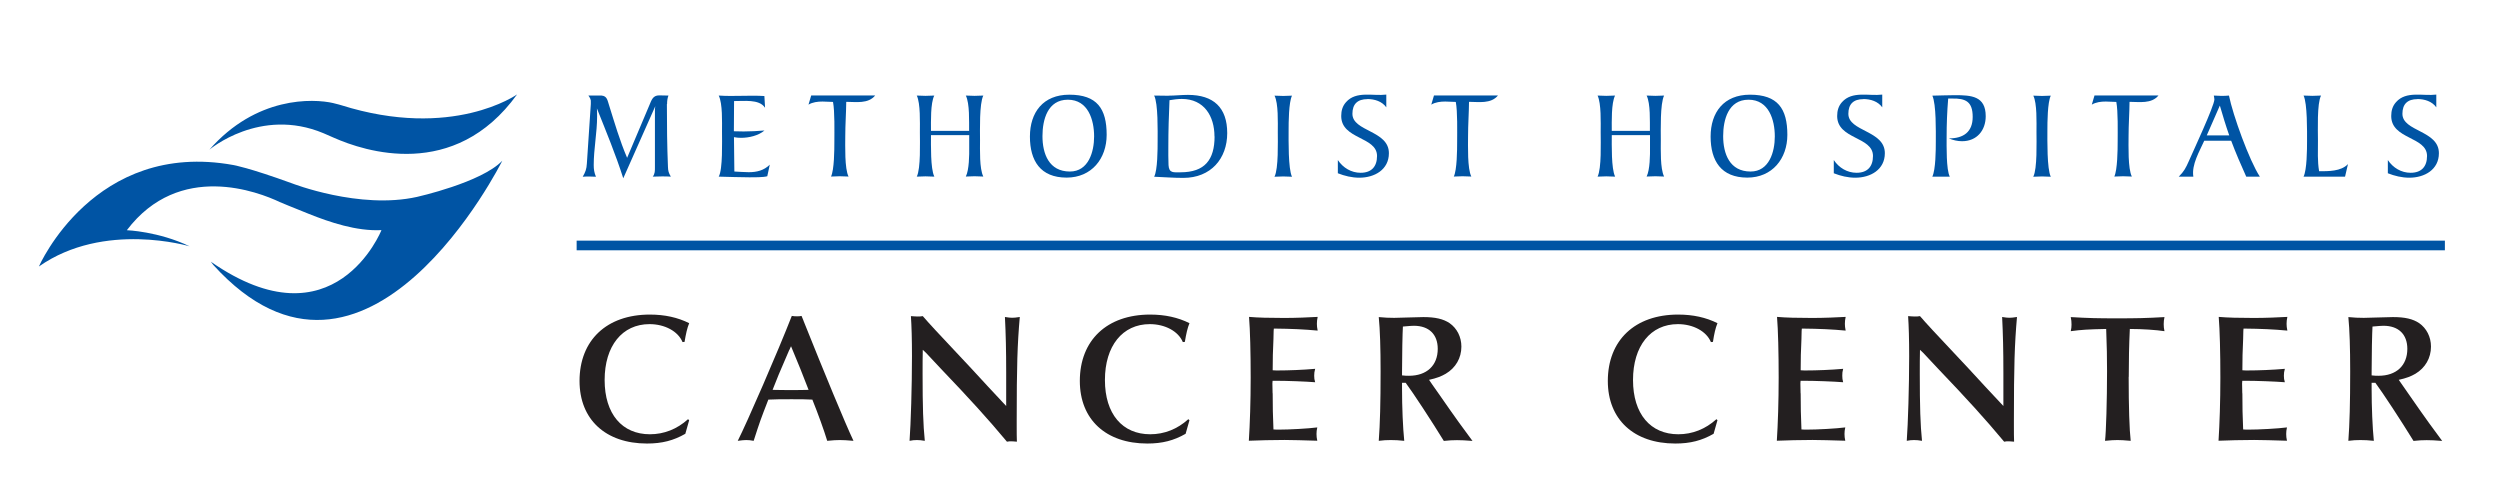<?xml version="1.0" encoding="UTF-8"?>
<svg id="Layer_1" data-name="Layer 1" xmlns="http://www.w3.org/2000/svg" viewBox="0 0 259 51">
  <defs>
    <style>
      .cls-1 {
        fill: #0054a4;
      }

      .cls-2 {
        fill: #231f20;
      }

      .cls-3 {
        fill: none;
        stroke: #0054a4;
        stroke-miterlimit: 10;
      }
    </style>
  </defs>
  <g>
    <path class="cls-2" d="M71.4,43.53l-.4,1.41c-1.22,.7-2.41,1.01-3.97,1.01-4.29,0-6.99-2.49-6.99-6.48,0-4.22,2.81-6.88,7.28-6.88,1.56,0,2.89,.3,4.08,.89-.21,.51-.34,1.1-.48,1.94l-.21,.02c-.46-1.12-1.84-1.86-3.42-1.86-2.83,0-4.65,2.26-4.65,5.79s1.82,5.62,4.69,5.62c1.46,0,2.81-.53,3.95-1.56l.11,.1Z"/>
    <path class="cls-2" d="M83.25,33.25c2.19,5.47,4.27,10.51,5.17,12.42-.7-.06-1.03-.08-1.41-.08s-.68,.02-1.31,.08c-.32-1.06-.95-2.81-1.54-4.27-.72-.04-1.18-.04-2.15-.04-1.06,0-1.6,0-2.41,.04-.8,2.07-.85,2.18-1.52,4.27-.34-.06-.51-.08-.76-.08-.23,0-.42,.02-.89,.08,.93-1.82,4.16-9.25,5.6-12.94,.25,.04,.36,.04,.55,.04,.15,0,.27,0,.46-.04l.21,.51Zm-1.48,3c-1.16,2.7-1.18,2.72-1.73,4.14,.87,.02,1.18,.02,1.96,.02,.7,0,1.08,0,1.77-.02-.57-1.48-1.08-2.77-1.82-4.52l-.17,.38Z"/>
    <path class="cls-2" d="M95.6,36.25c-.02,.8-.02,1.48-.02,2.45,0,3.42,.06,5.34,.23,6.97-.36-.06-.55-.08-.82-.08-.29,0-.44,.02-.76,.08,.13-1.8,.25-5.58,.25-8.78,0-1.71-.04-3.12-.11-4.14,.32,.02,.48,.04,.7,.04,.21,0,.3,0,.53-.04,.74,.85,1.14,1.29,5.09,5.49l1.65,1.79,1.56,1.67,.34,.36v-3.46c0-2.32-.04-3.97-.13-5.76,.38,.06,.55,.08,.76,.08s.38-.02,.78-.08c-.25,2.85-.32,5.07-.32,10.71v.61c0,.74,0,1.01,.02,1.6-.27-.02-.4-.04-.57-.04s-.27,0-.46,.04c-2.01-2.41-3.88-4.46-6.9-7.62l-1.48-1.58-.34-.32Z"/>
    <path class="cls-2" d="M123.23,43.53l-.4,1.41c-1.22,.7-2.41,1.01-3.97,1.01-4.29,0-6.99-2.49-6.99-6.48,0-4.22,2.81-6.88,7.28-6.88,1.56,0,2.89,.3,4.08,.89-.21,.51-.34,1.1-.48,1.94l-.21,.02c-.46-1.12-1.84-1.86-3.42-1.86-2.83,0-4.65,2.26-4.65,5.79s1.82,5.62,4.69,5.62c1.46,0,2.81-.53,3.95-1.56l.11,.1Z"/>
    <path class="cls-2" d="M131.85,40.75c0,1.69,.02,2.03,.08,3.74,.21,.02,.42,.02,.49,.02,1.16,0,3.13-.11,4.05-.23-.06,.29-.08,.42-.08,.68s.02,.4,.08,.7c-1.25-.04-2.74-.08-3.4-.08-1.1,0-2.87,.04-3.69,.08,.11-1.73,.19-4.08,.19-6.54,0-2.58-.06-4.94-.17-6.29,.93,.08,2.09,.11,3.65,.11,1.18,0,2.6-.06,3.46-.11-.06,.3-.08,.47-.08,.72,0,.23,.02,.38,.08,.7-1.42-.13-2.64-.19-4.54-.21l-.02,.23-.02,.84c-.06,1.35-.08,2-.08,3.25,.23,.02,.44,.02,.49,.02,1.18,0,2.66-.06,3.91-.17-.08,.3-.1,.46-.1,.72,0,.25,.02,.4,.1,.67-.99-.08-2.94-.15-3.99-.15h-.42c-.02,.15-.02,.23-.02,.27l.02,1.03Z"/>
    <path class="cls-2" d="M145.25,39.65v.57c0,1.98,.09,4.08,.23,5.45-.59-.06-.91-.08-1.39-.08s-.74,.02-1.25,.08c.13-1.71,.19-3.93,.19-7.2,0-2.38-.06-4.33-.19-5.62,.65,.06,1.01,.08,1.6,.08,.34,0,.85-.02,1.48-.04,.65-.02,1.18-.04,1.54-.04,1.23,0,2.07,.19,2.72,.63,.76,.53,1.22,1.42,1.22,2.43,0,1.18-.59,2.2-1.62,2.81-.46,.27-.95,.46-1.73,.63,.09,.15,.46,.67,1.1,1.58,1.52,2.2,2.74,3.88,3.4,4.75-.76-.06-1.14-.08-1.6-.08-.49,0-.78,.02-1.37,.08-1.31-2.13-3.15-4.94-3.95-6.02h-.38Zm0-.76c.32,.04,.51,.04,.72,.04,1.84,0,2.98-1.06,2.98-2.79,0-1.5-.91-2.39-2.47-2.39-.17,0-.48,.02-1.14,.08-.04,.63-.09,3-.09,4.75v.32Z"/>
    <path class="cls-2" d="M177.93,43.53l-.4,1.41c-1.22,.7-2.41,1.01-3.97,1.01-4.29,0-6.99-2.49-6.99-6.48,0-4.22,2.81-6.88,7.28-6.88,1.56,0,2.89,.3,4.08,.89-.21,.51-.34,1.1-.47,1.94l-.21,.02c-.46-1.12-1.84-1.86-3.42-1.86-2.83,0-4.65,2.26-4.65,5.79s1.82,5.62,4.69,5.62c1.46,0,2.81-.53,3.95-1.56l.11,.1Z"/>
    <path class="cls-2" d="M186.55,40.75c0,1.69,.02,2.03,.08,3.74,.21,.02,.42,.02,.49,.02,1.16,0,3.13-.11,4.05-.23-.06,.29-.08,.42-.08,.68s.02,.4,.08,.7c-1.25-.04-2.74-.08-3.4-.08-1.1,0-2.87,.04-3.69,.08,.11-1.73,.19-4.08,.19-6.54,0-2.58-.06-4.94-.17-6.29,.93,.08,2.09,.11,3.65,.11,1.18,0,2.6-.06,3.46-.11-.06,.3-.08,.47-.08,.72,0,.23,.02,.38,.08,.7-1.42-.13-2.64-.19-4.54-.21l-.02,.23-.02,.84c-.06,1.35-.08,2-.08,3.25,.23,.02,.44,.02,.49,.02,1.18,0,2.66-.06,3.91-.17-.08,.3-.09,.46-.09,.72,0,.25,.02,.4,.09,.67-.99-.08-2.94-.15-3.99-.15h-.42c-.02,.15-.02,.23-.02,.27l.02,1.03Z"/>
    <path class="cls-2" d="M198.91,36.25c-.02,.8-.02,1.48-.02,2.45,0,3.42,.06,5.34,.23,6.97-.36-.06-.55-.08-.82-.08-.29,0-.44,.02-.76,.08,.13-1.8,.25-5.58,.25-8.78,0-1.71-.04-3.12-.11-4.14,.32,.02,.48,.04,.7,.04,.21,0,.3,0,.53-.04,.74,.85,1.14,1.29,5.09,5.49l1.65,1.79,1.56,1.67,.34,.36v-3.46c0-2.32-.04-3.97-.13-5.76,.38,.06,.55,.08,.76,.08s.38-.02,.78-.08c-.25,2.85-.32,5.07-.32,10.71v.61c0,.74,0,1.01,.02,1.6-.27-.02-.4-.04-.57-.04s-.27,0-.46,.04c-2.01-2.41-3.88-4.46-6.9-7.62l-1.48-1.58-.34-.32Z"/>
    <path class="cls-2" d="M220.53,39.04c0,3.1,.08,5.53,.21,6.63-.68-.06-.99-.08-1.37-.08s-.67,.02-1.29,.08c.11-.84,.21-4.22,.21-7.22,0-1.42-.02-2.57-.09-4.37-1.88,.04-2.55,.08-3.67,.23,.06-.29,.08-.42,.08-.68,0-.3-.02-.48-.08-.78,1.86,.11,2.81,.13,4.79,.13s3.02-.02,4.92-.13c-.06,.29-.08,.46-.08,.74,0,.27,.02,.42,.08,.72-.85-.13-2.3-.23-3.59-.23-.08,1.69-.11,3.23-.11,4.96Z"/>
    <path class="cls-2" d="M232.31,40.75c0,1.69,.02,2.03,.08,3.74,.21,.02,.42,.02,.49,.02,1.16,0,3.13-.11,4.05-.23-.06,.29-.08,.42-.08,.68s.02,.4,.08,.7c-1.25-.04-2.74-.08-3.4-.08-1.1,0-2.87,.04-3.69,.08,.11-1.73,.19-4.08,.19-6.54,0-2.58-.06-4.94-.17-6.29,.93,.08,2.09,.11,3.65,.11,1.18,0,2.6-.06,3.46-.11-.06,.3-.08,.47-.08,.72,0,.23,.02,.38,.08,.7-1.42-.13-2.64-.19-4.54-.21l-.02,.23-.02,.84c-.06,1.35-.08,2-.08,3.25,.23,.02,.44,.02,.49,.02,1.18,0,2.66-.06,3.91-.17-.08,.3-.1,.46-.1,.72,0,.25,.02,.4,.1,.67-.99-.08-2.95-.15-3.99-.15h-.42c-.02,.15-.02,.23-.02,.27l.02,1.03Z"/>
    <path class="cls-2" d="M245.7,39.65v.57c0,1.98,.09,4.08,.23,5.45-.59-.06-.91-.08-1.39-.08s-.74,.02-1.25,.08c.13-1.71,.19-3.93,.19-7.2,0-2.38-.06-4.33-.19-5.62,.65,.06,1.01,.08,1.6,.08,.34,0,.86-.02,1.48-.04,.65-.02,1.18-.04,1.54-.04,1.24,0,2.07,.19,2.72,.63,.76,.53,1.22,1.42,1.22,2.43,0,1.18-.59,2.2-1.61,2.81-.46,.27-.95,.46-1.73,.63,.1,.15,.46,.67,1.1,1.58,1.52,2.2,2.74,3.88,3.4,4.75-.76-.06-1.14-.08-1.6-.08-.49,0-.78,.02-1.37,.08-1.31-2.13-3.15-4.94-3.95-6.02h-.38Zm0-.76c.32,.04,.51,.04,.72,.04,1.84,0,2.98-1.06,2.98-2.79,0-1.5-.91-2.39-2.47-2.39-.17,0-.47,.02-1.14,.08-.04,.63-.09,3-.09,4.75v.32Z"/>
  </g>
  <g>
    <path class="cls-1" d="M69.09,10.78c0,2.16,.02,4.34,.11,6.5,.01,.43,.08,.65,.3,1.02-.62-.04-1.25-.02-1.87,0,.23-.32,.22-.6,.22-.97v-5.85c0-.16,.01-.32,.04-.48l-3.32,7.47c-.79-2.48-1.77-4.83-2.73-7.24,.02,.28,.02,.55,.02,.83,0,1.69-.35,3.35-.35,5.03,0,.47,.05,.78,.23,1.22-.46-.02-.91-.04-1.37,0,.28-.48,.4-.8,.43-1.37l.41-6.17v-.17c.04-.26-.1-.49-.25-.7h.9c.16-.01,.31-.01,.47,0,.58,.05,.61,.53,.76,.97,.58,1.85,1.12,3.71,1.88,5.48l2.3-5.44c.23-.54,.36-1.03,1.02-1.03,.32,0,.64,.02,.96,.02-.11,.29-.14,.58-.14,.88Z"/>
    <path class="cls-1" d="M79.24,11.14c-.6-.9-2.21-.65-3.19-.67l-.02,3.13c.34,.01,.67,.02,1.01,.02,.72,0,1.44-.04,2.16-.1-.62,.53-1.61,.76-2.42,.76-.25,0-.5-.02-.74-.07l.04,3.56c.49,.02,1,.07,1.49,.07,.84,0,1.57-.18,2.18-.78l-.26,1.2c-.43,.12-1.38,.11-1.85,.11-1.06,0-2.11-.05-3.18-.07,.43-.74,.34-3.68,.34-4.67s.07-2.89-.34-3.73c1.58,.11,3.15-.05,4.73,.05l.07,1.19Z"/>
    <path class="cls-1" d="M86.09,18.3c.34-.71,.35-2.78,.35-3.6,0-1.06,.05-3.15-.14-4.14-.36,0-.72-.04-1.09-.04-.49,0-1.02,.06-1.45,.32l.28-.95h6.63c-.73,.89-1.99,.66-3,.66-.01,1.17-.1,2.36-.1,3.55,0,.98-.08,3.38,.34,4.19-.61-.04-1.21-.04-1.81,0Z"/>
    <path class="cls-1" d="M96.79,18.3c-.61-.04-1.21-.04-1.81,0,.42-.86,.32-3.55,.32-4.62,0-.97,.07-2.95-.32-3.78,.6,.04,1.2,.04,1.81,0-.4,.8-.34,2.72-.34,3.66h3.95c-.01-.96,.07-2.83-.34-3.66,.6,.04,1.21,.04,1.81,0-.42,.86-.34,3.56-.34,4.64,0,.96-.07,2.93,.34,3.75-.6-.04-1.21-.04-1.81,0,.35-.71,.36-2.24,.35-3.05v-1.24h-3.96c0,.98-.06,3.47,.34,4.28Z"/>
    <path class="cls-1" d="M110.5,18.4c-2.71,0-3.8-1.74-3.8-4.25s1.37-4.34,4.08-4.34c2.87,0,3.87,1.44,3.87,4.16,0,2.46-1.56,4.43-4.15,4.43Zm2.85-4.27c0-1.71-.62-3.8-2.72-3.8s-2.63,2.08-2.63,3.77c0,1.83,.67,3.67,2.84,3.67,1.94,0,2.51-2.06,2.51-3.63Z"/>
    <path class="cls-1" d="M121.07,9.91c.67,0,1.33-.08,2-.08,2.65,0,4.07,1.31,4.07,3.96s-1.7,4.64-4.55,4.64c-1.01,0-2.02-.08-3.02-.12,.36-.68,.36-2.89,.36-3.69,0-1,.06-3.91-.36-4.72,.49,.01,1,.02,1.5,.02Zm4.75,4.23c0-2.1-1.07-3.89-3.38-3.89-.43,0-.86,.06-1.28,.13-.07,1.58-.12,3.18-.12,4.77,0,.65-.01,1.31,.02,1.96,.05,.85,.52,.74,1.24,.74,2.52,0,3.53-1.3,3.53-3.72Z"/>
    <path class="cls-1" d="M132.04,18.3c.42-.8,.34-3.62,.34-4.65,0-.94,.07-2.95-.34-3.74,.61,.04,1.21,.04,1.81,0-.34,.71-.35,2.78-.35,3.6,0,1-.05,3.98,.35,4.8-.6-.04-1.2-.04-1.81,0Z"/>
    <path class="cls-1" d="M141.67,10.27c-1.02,0-1.56,.5-1.56,1.52,0,1.85,3.78,1.71,3.78,4.08,0,1.71-1.49,2.54-3.06,2.54-.77,0-1.52-.18-2.23-.46v-1.37c.53,.8,1.39,1.32,2.36,1.32,1.13,0,1.7-.65,1.7-1.74,0-2.03-3.71-1.7-3.71-4.14,0-.54,.13-1.03,.5-1.44,1.05-1.19,2.79-.61,4.17-.78v1.32c-.44-.62-1.21-.86-1.97-.86Z"/>
    <path class="cls-1" d="M150.61,18.3c.34-.71,.35-2.78,.35-3.6,0-1.06,.05-3.15-.14-4.14-.36,0-.72-.04-1.09-.04-.49,0-1.02,.06-1.45,.32l.28-.95h6.63c-.73,.89-1.99,.66-3,.66-.01,1.17-.1,2.36-.1,3.55,0,.98-.08,3.38,.34,4.19-.61-.04-1.21-.04-1.81,0Z"/>
    <path class="cls-1" d="M167.32,18.3c-.61-.04-1.21-.04-1.81,0,.42-.86,.32-3.55,.32-4.62,0-.97,.07-2.95-.32-3.78,.6,.04,1.2,.04,1.81,0-.4,.8-.34,2.72-.34,3.66h3.95c-.01-.96,.07-2.83-.34-3.66,.6,.04,1.21,.04,1.81,0-.42,.86-.34,3.56-.34,4.64,0,.96-.07,2.93,.34,3.75-.6-.04-1.21-.04-1.81,0,.35-.71,.36-2.24,.35-3.05v-1.24h-3.96c0,.98-.06,3.47,.34,4.28Z"/>
    <path class="cls-1" d="M181.02,18.4c-2.71,0-3.8-1.74-3.8-4.25s1.37-4.34,4.08-4.34c2.87,0,3.87,1.44,3.87,4.16,0,2.46-1.56,4.43-4.15,4.43Zm2.85-4.27c0-1.71-.62-3.8-2.72-3.8s-2.63,2.08-2.63,3.77c0,1.83,.67,3.67,2.84,3.67,1.94,0,2.51-2.06,2.51-3.63Z"/>
    <path class="cls-1" d="M193.05,10.27c-1.02,0-1.56,.5-1.56,1.52,0,1.85,3.78,1.71,3.78,4.08,0,1.71-1.49,2.54-3.06,2.54-.77,0-1.52-.18-2.23-.46v-1.37c.53,.8,1.39,1.32,2.36,1.32,1.13,0,1.7-.65,1.7-1.74,0-2.03-3.71-1.7-3.71-4.14,0-.54,.13-1.03,.5-1.44,1.06-1.19,2.79-.61,4.17-.78v1.32c-.44-.62-1.21-.86-1.97-.86Z"/>
    <path class="cls-1" d="M201.83,10.23c-.11,1.32-.16,2.64-.16,3.96,0,.89-.05,3.42,.33,4.11h-1.81c.35-.74,.36-2.77,.36-3.62,0-1.04,.05-3.9-.36-4.77,.77-.01,1.55-.05,2.33-.05,1.7,0,3.2,.08,3.2,2.18,0,1.46-.91,2.59-2.45,2.59-.47,0-.94-.11-1.37-.29,1.5,0,2.47-.65,2.47-2.23s-.72-1.94-2.17-1.9h-.38Z"/>
    <path class="cls-1" d="M210.65,18.3c.42-.8,.33-3.62,.33-4.65,0-.94,.07-2.95-.33-3.74,.61,.04,1.21,.04,1.81,0-.34,.71-.35,2.78-.35,3.6,0,1-.05,3.98,.35,4.8-.6-.04-1.2-.04-1.81,0Z"/>
    <path class="cls-1" d="M219.04,18.3c.33-.71,.35-2.78,.35-3.6,0-1.06,.05-3.15-.14-4.14-.36,0-.72-.04-1.09-.04-.49,0-1.02,.06-1.45,.32l.28-.95h6.63c-.73,.89-1.99,.66-3,.66-.01,1.17-.1,2.36-.1,3.55,0,.98-.08,3.38,.34,4.19-.61-.04-1.21-.04-1.81,0Z"/>
    <path class="cls-1" d="M234.13,18.3h-1.42c-.55-1.22-1.09-2.46-1.56-3.72h-2.79c-.49,1.1-1.33,2.48-1.13,3.72h-1.51c.53-.52,.74-.92,1.03-1.58,.4-.92,2.66-5.76,2.66-6.42,0-.13-.04-.26-.06-.4,.53,.04,1.04,.05,1.57,0,.41,2.03,2.1,6.72,3.2,8.4Zm-4.16-7.35l-1.35,3.08h2.33c-.36-1.02-.67-2.05-.97-3.08Z"/>
    <path class="cls-1" d="M242.94,18.3h-4.29c.35-.72,.36-2.82,.36-3.66,0-1.01,.04-3.92-.36-4.74,.6,.04,1.21,.04,1.81,0-.43,.82-.32,3.61-.32,4.65s-.06,2.17,.12,3.19c.97,0,2.27,.02,2.99-.74l-.3,1.29Z"/>
    <path class="cls-1" d="M250.45,10.27c-1.02,0-1.56,.5-1.56,1.52,0,1.85,3.78,1.71,3.78,4.08,0,1.71-1.49,2.54-3.06,2.54-.77,0-1.52-.18-2.23-.46v-1.37c.53,.8,1.39,1.32,2.36,1.32,1.13,0,1.7-.65,1.7-1.74,0-2.03-3.71-1.7-3.71-4.14,0-.54,.13-1.03,.5-1.44,1.05-1.19,2.79-.61,4.17-.78v1.32c-.44-.62-1.21-.86-1.97-.86Z"/>
  </g>
  <line class="cls-3" x1="59.74" y1="25.43" x2="253.29" y2="25.43"/>
  <g>
    <path class="cls-1" d="M34.53,10.68c-2.1-.48-7.98-.72-12.84,4.83,0,0,5.25-4.46,11.82-1.71,0,0,.44,.19,1.1,.48,3.1,1.37,12.46,4.52,18.96-4.5,0,0-6.69,4.76-18.25,1.11,0,0-.37-.11-.8-.21"/>
    <path class="cls-1" d="M32,22.16c2.15,.86,4.93,1.81,7.52,1.68,0,0-4.86,12.2-17.68,3.27l.26,.34c15.85,17.47,29.94-10.8,29.94-10.8-2.15,2.26-8.84,3.75-8.84,3.75-5.96,1.33-12.96-1.41-12.96-1.41-4.52-1.64-6.05-1.89-6.05-1.89C9.75,14.47,4.03,27.61,4.03,27.61c6.76-4.75,15.62-2.09,15.62-2.09-3.22-1.55-6.51-1.67-6.51-1.67,5.45-7.19,13.69-3.94,15.84-2.92,0,0,1.4,.59,3.02,1.23"/>
  </g>
</svg>